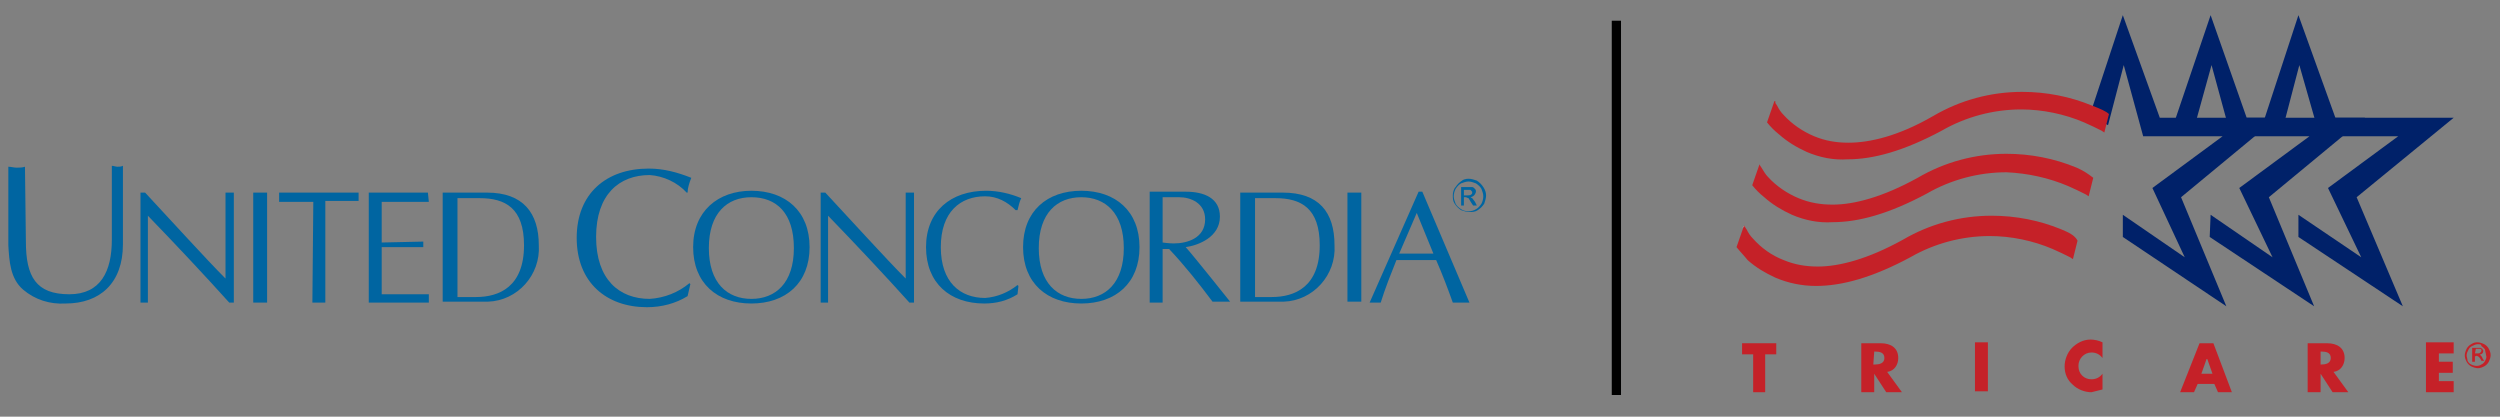 <?xml version="1.0" encoding="UTF-8" standalone="no"?>
<!DOCTYPE svg PUBLIC "-//W3C//DTD SVG 1.1//EN" "http://www.w3.org/Graphics/SVG/1.1/DTD/svg11.dtd">
<svg width="100%" height="100%" viewBox="0 0 300 50" version="1.1" xmlns="http://www.w3.org/2000/svg" xmlns:xlink="http://www.w3.org/1999/xlink" xml:space="preserve" xmlns:serif="http://www.serif.com/" style="fill-rule:evenodd;clip-rule:evenodd;">
    <rect x="0" y="0" width="300" height="50" fill="#808080" stroke="none"/>
    <g id="Layer_1-2" transform="matrix(1,0,0,1,12.787,3.142)">
        <g transform="matrix(1.109,0,0,1.109,-12.896,-1.322)">
            <path d="M175,0.6L175,41.1" style="fill:none;stroke:black;stroke-width:1px;"/>
        </g>
        <g transform="matrix(1.109,0,0,1.109,-12.896,-1.322)">
            <rect x="27.5" y="19.2" width="1.5" height="11.9" style="fill:rgb(0,101,161);"/>
        </g>
        <g transform="matrix(1.109,0,0,1.109,-12.896,-1.322)">
            <path d="M34,20.2L30.3,20.2L30.3,19.2L38.9,19.2L38.9,20.1L35.3,20.1L35.3,31.1L33.9,31.1L34,20.2Z" style="fill:rgb(0,101,161);fill-rule:nonzero;"/>
        </g>
        <g transform="matrix(1.109,0,0,1.109,-12.896,-1.322)">
            <path d="M40,19.2L46.4,19.2L46.5,20.2L41.4,20.2L41.4,24.6L45.9,24.5L45.9,25.1L41.4,25.1L41.4,30.2L46.5,30.2L46.5,31.1L40,31.1L40,19.2Z" style="fill:rgb(0,101,161);fill-rule:nonzero;"/>
        </g>
        <g transform="matrix(1.109,0,0,1.109,-12.896,-1.322)">
            <path d="M48,19.2L52.8,19.2C56.7,19.2 58.4,21.4 58.4,24.9C58.6,28.1 56.1,30.9 52.9,31C52.7,31 52.5,31 52.3,31L48,31L48,19.2ZM49.6,30.5C49.6,30.5 50.7,30.5 51.6,30.5C54.1,30.5 56.8,29.4 56.8,24.9C56.8,20.9 54.8,19.8 52,19.8L49.6,19.8L49.6,30.5Z" style="fill:rgb(0,101,161);fill-rule:nonzero;"/>
        </g>
        <g transform="matrix(1.109,0,0,1.109,-12.896,-1.322)">
            <path d="M74.5,30.4C73.2,31.2 71.7,31.6 70.1,31.6C65.7,31.6 62.5,28.9 62.5,24.1C62.5,19.3 65.7,16.6 70.3,16.6C71.9,16.6 73.4,17 74.9,17.6C74.7,18.1 74.5,18.7 74.5,19.2L74.4,19.2C73.4,18.1 71.9,17.4 70.4,17.3C67.1,17.3 64.6,19.4 64.6,24C64.6,28.6 67.1,30.7 70.4,30.7C72,30.6 73.5,30 74.7,29L74.8,29.1L74.5,30.4Z" style="fill:rgb(0,101,161);fill-rule:nonzero;"/>
        </g>
        <g transform="matrix(1.109,0,0,1.109,-12.896,-1.322)">
            <path d="M124.5,19.1L128.4,19.1C130.4,19.1 132.1,19.8 132.1,21.8C132.1,24 129.8,24.9 128.4,25.1C129.3,26.1 133.2,31 133.2,31L131.3,31C129.8,29 128.3,27.1 126.6,25.3L125.9,25.3L125.9,31.1L124.5,31.1L124.5,19.1ZM125.9,24.6C125.9,24.6 126.6,24.7 127.1,24.7C128.6,24.7 130.5,24.1 130.5,22.1C130.5,20.3 128.9,19.7 127.7,19.7C126.9,19.7 125.9,19.7 125.9,19.7L125.9,24.6Z" style="fill:rgb(0,101,161);fill-rule:nonzero;"/>
        </g>
        <g transform="matrix(1.109,0,0,1.109,-12.896,-1.322)">
            <path d="M110.2,30.2C109.1,30.9 107.9,31.2 106.6,31.2C102.9,31.2 100.3,29 100.3,25.1C100.3,21.2 103,19 106.8,19C108.1,19 109.4,19.3 110.6,19.8C110.4,20.2 110.3,20.7 110.2,21.1L110,21.1C109.1,20.2 108,19.6 106.7,19.6C104,19.6 101.9,21.3 101.9,25.1C101.9,28.9 104,30.6 106.7,30.6C108,30.5 109.2,30 110.2,29.2L110.3,29.3L110.2,30.2Z" style="fill:rgb(0,101,161);fill-rule:nonzero;"/>
        </g>
        <g transform="matrix(1.109,0,0,1.109,-12.896,-1.322)">
            <path d="M134.2,19.2L138.9,19.2C142.8,19.2 144.5,21.3 144.5,24.9C144.7,28.1 142.2,30.9 139,31C138.8,31 138.6,31 138.4,31L134.3,31L134.3,19.2L134.2,19.2ZM135.8,30.5C135.8,30.5 136.8,30.5 137.7,30.5C140.2,30.5 142.9,29.4 142.9,24.9C142.9,20.9 140.9,19.8 138.1,19.8L135.9,19.8L135.9,30.5L135.8,30.5Z" style="fill:rgb(0,101,161);fill-rule:nonzero;"/>
        </g>
        <g transform="matrix(1.109,0,0,1.109,-12.896,-1.322)">
            <rect x="145.9" y="19.2" width="1.5" height="11.8" style="fill:rgb(0,101,161);"/>
        </g>
        <g transform="matrix(1.109,0,0,1.109,-12.896,-1.322)">
            <path d="M117.1,19C120.8,19 123.4,21.2 123.4,25.1C123.4,29 120.8,31.2 117.1,31.2C113.4,31.2 110.8,29 110.8,25.1C110.8,21.2 113.4,19 117.1,19M117.1,19.7C114.5,19.7 112.5,21.4 112.5,25.2C112.5,29 114.5,30.7 117.1,30.7C119.7,30.7 121.7,29 121.7,25.2C121.7,21.4 119.7,19.7 117.1,19.7" style="fill:rgb(0,101,161);fill-rule:nonzero;"/>
        </g>
        <g transform="matrix(1.109,0,0,1.109,-12.896,-1.322)">
            <path d="M81.4,19C85.1,19 87.7,21.2 87.7,25.1C87.7,29 85.1,31.2 81.4,31.2C77.7,31.2 75.1,29 75.1,25.1C75.1,21.2 77.8,19 81.4,19M81.4,19.7C78.8,19.7 76.8,21.4 76.8,25.2C76.8,29 78.8,30.7 81.4,30.7C84,30.7 86,29 86,25.2C86,21.4 84.1,19.7 81.4,19.7" style="fill:rgb(0,101,161);fill-rule:nonzero;"/>
        </g>
        <g transform="matrix(1.109,0,0,1.109,-12.896,-1.322)">
            <path d="M159.1,31.1L157.3,31.1C156.8,29.7 156.2,28.1 155.5,26.5L151.2,26.5C150.6,28 150,29.5 149.5,31.1L148.3,31.1L153.6,19.1L154,19.1L159.1,31.1ZM153.4,21.4L151.5,25.8L155.2,25.8L153.4,21.4Z" style="fill:rgb(0,101,161);fill-rule:nonzero;"/>
        </g>
        <g transform="matrix(1.109,0,0,1.109,-12.896,-1.322)">
            <path d="M2.9,24.5C2.9,28.3 4,30.2 7.6,30.2C11,30.2 12.2,27.7 12.2,24.3L12.2,16.3C12.4,16.3 12.6,16.4 12.8,16.4C13,16.4 13.2,16.4 13.4,16.3L13.4,24.8C13.4,29 10.9,31.2 7.2,31.2C5.5,31.3 3.9,30.8 2.6,29.7C1.2,28.5 1.1,26.6 1,24.9L1,16.4C1.3,16.4 1.6,16.5 1.9,16.5C2.2,16.5 2.5,16.5 2.8,16.4L2.9,24.5Z" style="fill:rgb(0,101,161);fill-rule:nonzero;"/>
        </g>
        <g transform="matrix(1.109,0,0,1.109,-12.896,-1.322)">
            <path d="M25.4,19.2L24.5,19.2C24.5,19.2 24.5,25.5 24.5,28.5C22.4,26.4 18.6,22.2 15.8,19.2L15.3,19.2L15.3,31.1L16.1,31.1C16.1,31.1 16.1,22.3 16.1,21.7C19.1,24.8 22.2,28.1 24.9,31.1L25.4,31.1L25.4,19.2Z" style="fill:rgb(0,101,161);fill-rule:nonzero;"/>
        </g>
        <g transform="matrix(1.109,0,0,1.109,-12.896,-1.322)">
            <path d="M99,19.2L98.1,19.2C98.1,19.2 98.1,25.5 98.1,28.5C96,26.4 92.2,22.2 89.4,19.2L88.9,19.2L88.9,31.1L89.7,31.1C89.7,31.1 89.7,22.3 89.7,21.7C92.7,24.8 95.8,28.1 98.5,31.1L99,31.1L99,19.2Z" style="fill:rgb(0,101,161);fill-rule:nonzero;"/>
        </g>
        <g transform="matrix(1.109,0,0,1.109,-12.896,-1.322)">
            <path d="M159,17.7C159.3,17.7 159.6,17.8 159.9,17.9C160.2,18.1 160.4,18.3 160.6,18.6C160.8,18.9 160.9,19.2 160.9,19.5C160.9,19.8 160.8,20.1 160.7,20.4C160.5,20.7 160.3,20.9 160,21.1C159.7,21.3 159.4,21.3 159.1,21.3C158.8,21.3 158.5,21.2 158.2,21.1C157.9,20.9 157.7,20.7 157.5,20.4C157.3,20.1 157.3,19.8 157.3,19.5C157.3,19.2 157.4,18.8 157.6,18.6C157.8,18.3 158,18.1 158.3,17.9C158.4,17.8 158.7,17.7 159,17.7M159,18C158.7,18 158.5,18.1 158.2,18.2C158,18.3 157.8,18.5 157.6,18.8C157.5,19 157.4,19.3 157.4,19.6C157.4,19.9 157.5,20.1 157.6,20.4C157.7,20.6 157.9,20.8 158.2,21C158.7,21.3 159.3,21.3 159.8,21C160,20.9 160.2,20.7 160.4,20.4C160.5,20.2 160.6,19.9 160.6,19.6C160.6,19.3 160.5,19.1 160.4,18.8C160.3,18.6 160.1,18.4 159.8,18.2C159.5,18.1 159.3,18 159,18M158.2,20.6L158.2,18.6L159.4,18.6C159.5,18.6 159.6,18.7 159.7,18.8C159.8,18.9 159.8,19 159.8,19.1C159.8,19.2 159.7,19.4 159.6,19.5C159.5,19.6 159.3,19.7 159.2,19.7C159.3,19.7 159.3,19.8 159.4,19.8C159.5,19.9 159.6,20.1 159.7,20.2L159.9,20.6L159.5,20.6L159.3,20.3C159.2,20.1 159.1,20 159,19.8C158.9,19.8 158.8,19.7 158.7,19.7L158.5,19.7L158.5,20.6L158.2,20.6ZM158.5,19.5L158.9,19.5C159,19.5 159.2,19.5 159.3,19.4C159.4,19.3 159.4,19.3 159.4,19.2C159.4,19.1 159.4,19.1 159.3,19L159.2,18.9C159.1,18.9 159,18.9 158.9,18.9L158.5,18.9L158.5,19.5Z" style="fill:rgb(0,101,161);fill-rule:nonzero;"/>
        </g>
        <g transform="matrix(1.109,0,0,1.109,-12.896,-1.322)">
            <path d="M228.2,11.9L229.9,5.4L232,13.1L240.6,13.1L233,18.7L236.5,26.2L229.8,21.6L229.8,24L241,31.5L236.1,19.7L246.5,11.1L233.8,11.1L229.8,0L226.2,10.9L228.2,11.9Z" style="fill:rgb(0,33,105);fill-rule:nonzero;"/>
        </g>
        <g transform="matrix(1.109,0,0,1.109,-12.896,-1.322)">
            <path d="M237.6,11.9L239.4,5.4L241.5,13.1L250,13.1L242.4,18.7L246,26.2L239.3,21.6L239.2,24L250.5,31.5L245.6,19.7L256,11.1L243.2,11.1L239.3,0L235.4,11.5L237.6,11.9Z" style="fill:rgb(0,33,105);fill-rule:nonzero;"/>
        </g>
        <g transform="matrix(1.109,0,0,1.109,-12.896,-1.322)">
            <path d="M247.2,11.9L248.9,5.4L251.1,13.1L259.6,13.1L252,18.7L255.6,26.2L248.8,21.6L248.8,24L260.1,31.5L255.1,19.7L265.6,11.1L252.8,11.1L248.8,0L245,11.6L247.2,11.9Z" style="fill:rgb(0,33,105);fill-rule:nonzero;"/>
        </g>
        <g transform="matrix(1.109,0,0,1.109,-12.896,-1.322)">
            <path d="M226.5,9.8C224.1,8.8 221.5,8.3 218.9,8.3C215.5,8.3 212.2,9.2 209.3,10.9C205.5,13.1 202.4,13.8 200.1,13.8C198.8,13.8 197.6,13.6 196.4,13.1C195.2,12.6 194,11.8 193.1,10.8C192.8,10.5 192.6,10.2 192.4,9.8L192.2,9.5L192.2,9.3L192.1,9.3L191.3,11.6C191.7,12.1 192.1,12.5 192.6,12.9C193.5,13.7 194.5,14.3 195.6,14.8C197,15.4 198.5,15.7 200,15.6C202.8,15.6 206.1,14.7 210.2,12.5C212.8,11 215.8,10.2 218.8,10.2C221.1,10.2 223.5,10.7 225.6,11.6C226.3,11.9 226.9,12.2 227.5,12.5L227.8,12.7L228.3,10.7C228,10.4 227.3,10.1 226.5,9.8" style="fill:rgb(197,33,40);fill-rule:nonzero;"/>
            <path d="M192.2,9.3L192.1,9.4L192.2,9.3Z" style="fill:rgb(189,36,63);fill-rule:nonzero;"/>
            <path d="M192.1,9.4L191.9,9.5L192.1,9.4Z" style="fill:white;fill-rule:nonzero;"/>
            <path d="M224.8,16.5C222.4,15.5 219.8,15 217.2,15C213.8,15 210.5,15.9 207.6,17.6C203.8,19.7 200.7,20.5 198.4,20.5C197.1,20.5 195.9,20.3 194.7,19.8C193.5,19.3 192.3,18.5 191.4,17.5C191.1,17.2 190.9,16.8 190.7,16.5L190.5,16.2L190.5,16.1L190.6,16.1L190.5,16.1L189.7,18.4C190.1,18.9 190.5,19.3 191,19.7C191.9,20.5 192.9,21.1 194,21.6C195.4,22.2 196.9,22.5 198.4,22.4C201.2,22.4 204.5,21.5 208.6,19.3C211.2,17.8 214.2,17 217.2,17C219.5,17.1 221.8,17.6 223.9,18.5C224.6,18.8 225.2,19.1 225.8,19.4L226.1,19.6L226.6,17.6C226.1,17.2 225.5,16.8 224.8,16.5" style="fill:rgb(197,33,40);fill-rule:nonzero;"/>
            <path d="M190.4,16.1L190.2,16.3L190.4,16.1Z" style="fill:white;fill-rule:nonzero;"/>
            <path d="M223.2,23.2C220.8,22.2 218.2,21.7 215.6,21.7C212.2,21.7 208.9,22.6 206,24.3C202.2,26.4 199.1,27.2 196.8,27.2C195.5,27.2 194.3,27 193.1,26.5C191.8,26 190.7,25.2 189.8,24.2C189.5,23.9 189.3,23.6 189.1,23.2L188.9,22.9L188.9,22.8L188.8,22.8L188.9,22.8L188.8,22.8L188,25.1C188.4,25.6 188.8,26 189.2,26.5C190.1,27.3 191.1,27.9 192.2,28.4C193.6,29 195.1,29.3 196.6,29.3C199.4,29.3 202.7,28.4 206.8,26.2C209.4,24.7 212.4,23.9 215.4,23.9C217.7,23.9 220.1,24.4 222.2,25.3C222.9,25.6 223.5,25.9 224.1,26.2L224.4,26.4L224.9,24.4C224.6,23.8 223.9,23.5 223.2,23.2" style="fill:rgb(197,33,40);fill-rule:nonzero;"/>
            <path d="M188.8,22.9L188.9,22.8L188.6,23L188.8,22.9Z" style="fill:white;fill-rule:nonzero;"/>
            <path d="M191.1,40.8L189.8,40.8L189.8,36.7L188.6,36.7L188.6,35.5L192.3,35.5L192.3,36.7L191.1,36.7L191.1,40.8Z" style="fill:rgb(197,33,40);fill-rule:nonzero;"/>
            <path d="M205.9,40.8L204.2,40.8L202.9,38.8L202.9,40.8L201.5,40.8L201.5,35.5L203.6,35.5C204.7,35.5 205.5,36 205.5,37.1C205.5,37.8 205.1,38.5 204.3,38.6L205.9,40.8ZM202.8,37.8L203,37.8C203.4,37.8 204,37.7 204,37.1C204,36.5 203.5,36.4 203,36.4L202.9,36.4L202.8,37.8Z" style="fill:rgb(197,33,40);fill-rule:nonzero;"/>
            <rect x="213.8" y="35.4" width="1.4" height="5.3" style="fill:rgb(197,33,40);"/>
            <path d="M227.6,37.1C227.3,36.7 226.9,36.5 226.4,36.5C225.6,36.5 225,37.2 225,37.9L225,38C225,38.8 225.6,39.4 226.4,39.4C226.9,39.4 227.3,39.2 227.6,38.8L227.6,40.5C227.2,40.6 226.8,40.7 226.4,40.8C225.7,40.8 224.9,40.5 224.4,40C223.8,39.5 223.5,38.8 223.5,38C223.5,37.3 223.8,36.5 224.3,36C224.8,35.5 225.5,35.1 226.3,35.1C226.7,35.1 227.2,35.2 227.6,35.4L227.6,37.1Z" style="fill:rgb(197,33,40);fill-rule:nonzero;"/>
            <path d="M237.9,39.9L237.5,40.8L236,40.8L238.1,35.5L239.6,35.5L241.6,40.8L240.1,40.8L239.7,39.9L237.9,39.9ZM238.9,37.1L238.3,38.8L239.5,38.8L238.9,37.1Z" style="fill:rgb(197,33,40);fill-rule:nonzero;"/>
            <path d="M254.2,40.8L252.5,40.8L251.2,38.8L251.2,40.8L249.8,40.8L249.8,35.5L251.9,35.5C253,35.5 253.8,36 253.8,37.1C253.8,37.8 253.4,38.5 252.6,38.6L254.2,40.8ZM251.2,37.8L251.3,37.8C251.7,37.8 252.3,37.7 252.3,37.1C252.3,36.5 251.8,36.4 251.3,36.4L251.2,36.4L251.2,37.8Z" style="fill:rgb(197,33,40);fill-rule:nonzero;"/>
            <path d="M264,36.6L264,37.5L265.5,37.5L265.5,38.7L264,38.7L264,39.6L265.6,39.6L265.6,40.8L262.6,40.8L262.6,35.4L265.6,35.4L265.6,36.6L264,36.6Z" style="fill:rgb(197,33,40);fill-rule:nonzero;"/>
            <path d="M268.2,35.4C268.4,35.4 268.7,35.5 268.9,35.6C269.1,35.7 269.3,35.9 269.4,36.1C269.5,36.3 269.6,36.5 269.6,36.8C269.6,37 269.5,37.3 269.4,37.5C269.3,37.7 269.1,37.9 268.9,38C268.7,38.1 268.5,38.2 268.2,38.2C268,38.2 267.7,38.1 267.5,38C267.3,37.9 267.1,37.7 267,37.5C266.9,37.3 266.8,37.1 266.8,36.8C266.8,36.6 266.9,36.3 267,36.1C267.1,35.9 267.3,35.7 267.5,35.6C267.8,35.4 268,35.4 268.2,35.4M268.2,35.6C268,35.6 267.8,35.7 267.6,35.8C267.4,35.9 267.3,36 267.2,36.2C267.1,36.4 267,36.6 267,36.8C267,37 267.1,37.2 267.1,37.4C267.2,37.6 267.3,37.7 267.5,37.8C267.9,38 268.3,38 268.6,37.8C268.8,37.7 268.9,37.6 269,37.4C269.1,37.2 269.2,37 269.1,36.8C269.1,36.6 269,36.4 269,36.2C268.9,36 268.7,35.9 268.6,35.8C268.6,35.6 268.4,35.6 268.2,35.6M267.6,37.5L267.6,36L268.5,36C268.6,36 268.6,36.1 268.7,36.1C268.7,36.2 268.8,36.2 268.8,36.3C268.8,36.4 268.8,36.5 268.7,36.6C268.6,36.7 268.5,36.7 268.4,36.7C268.4,36.7 268.5,36.7 268.5,36.8C268.6,36.9 268.7,37 268.7,37.1L268.9,37.4L268.6,37.4L268.5,37.2C268.4,37.1 268.4,37 268.2,36.9C268.1,36.9 268.1,36.8 268,36.9L267.9,36.9L267.9,37.5L267.6,37.5ZM267.9,36.6L268.2,36.6C268.3,36.6 268.4,36.6 268.5,36.5C268.5,36.5 268.6,36.4 268.6,36.3L268.6,36.2L268.5,36.1L268.3,36.1L268,36.1L267.9,36.6Z" style="fill:rgb(197,33,40);fill-rule:nonzero;"/>
        </g>
    </g>
</svg>
